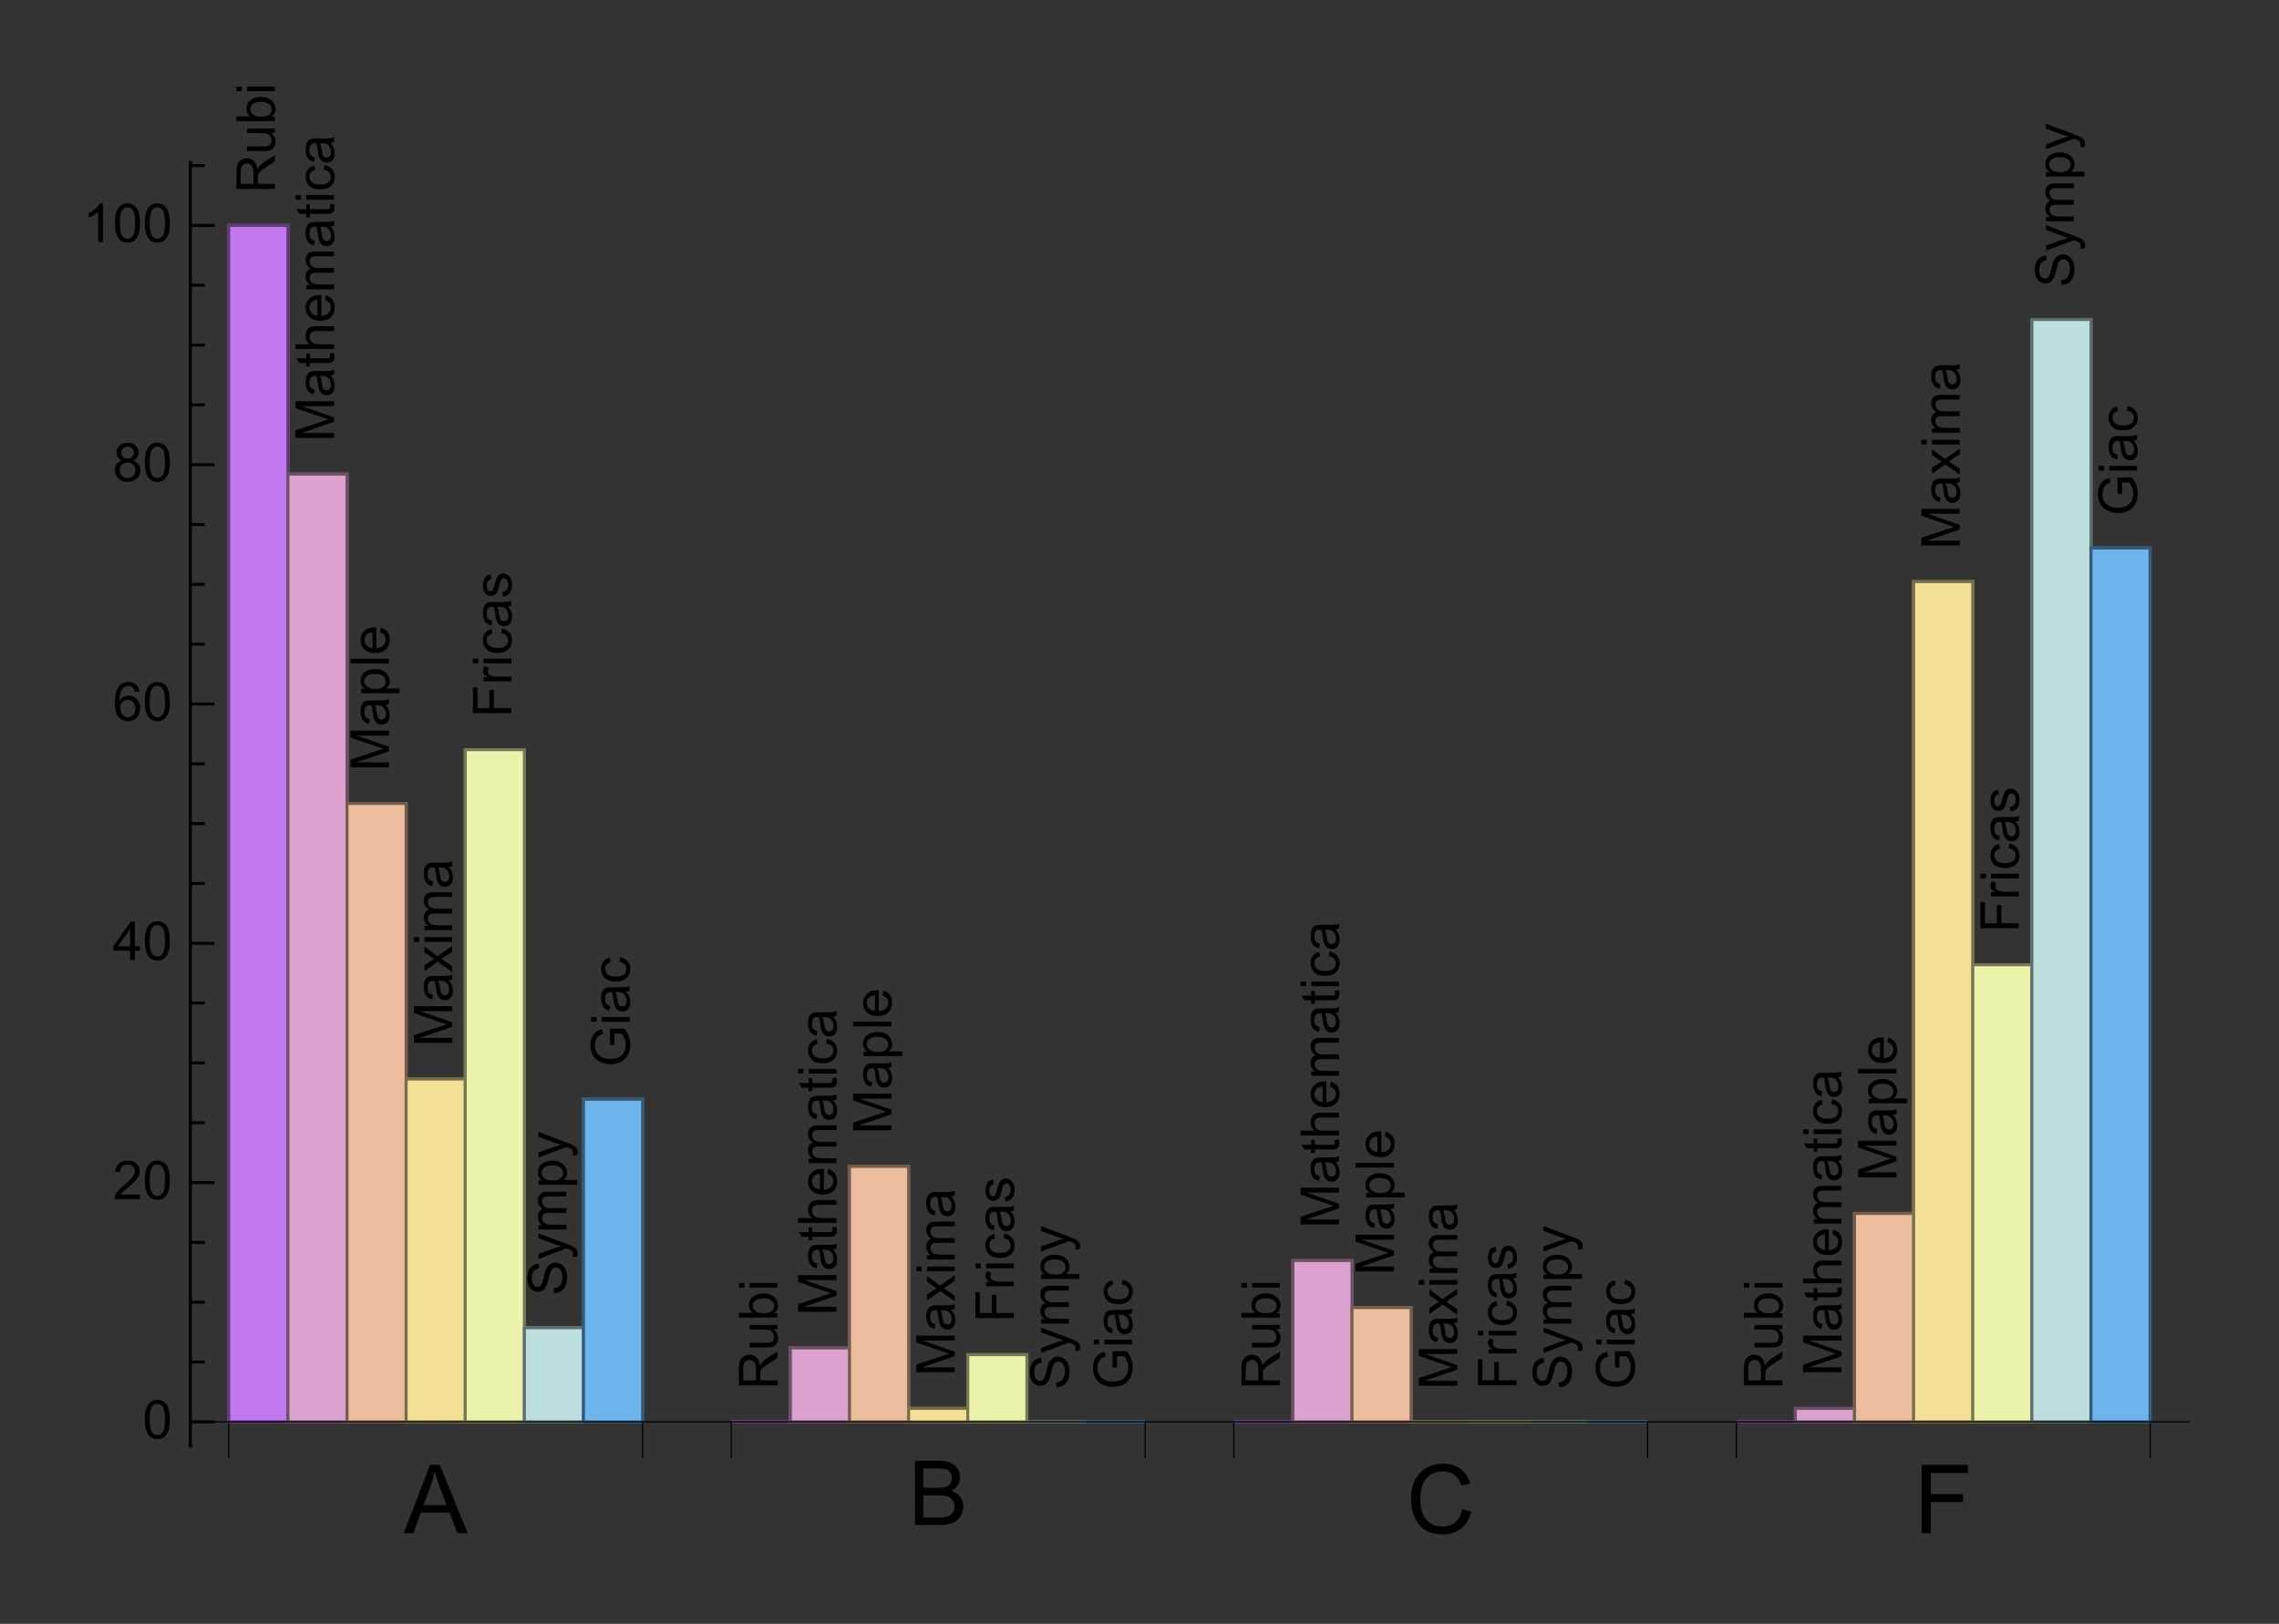<?xml version="1.0" encoding="UTF-8"?>
<svg width="275pt" height="196pt" version="1.1" viewBox="0 0 275 196" xmlns="http://www.w3.org/2000/svg" xmlns:xlink="http://www.w3.org/1999/xlink">
 <rect x="0" y="0" width="275" height="196" fill="#333333" stroke="none"/>
 <defs>
  <symbol id="glyph0-1" overflow="visible">
   <path d="m0-0.516h-4.641v-2.047c0-0.414 0.043-0.727 0.125-0.938 0.086-0.219 0.23-0.391 0.438-0.516 0.211-0.133 0.445-0.203 0.703-0.203 0.336 0 0.617 0.109 0.844 0.328 0.219 0.211 0.359 0.539 0.422 0.984 0.074-0.164 0.152-0.289 0.234-0.375 0.156-0.176 0.359-0.348 0.609-0.516l1.266-0.797v0.766l-0.969 0.609c-0.281 0.188-0.492 0.34-0.641 0.453-0.145 0.117-0.242 0.219-0.297 0.312-0.062 0.086-0.102 0.18-0.125 0.281-0.02 0.062-0.031 0.172-0.031 0.328v0.719h2.062zm-2.594-0.609v-1.312c0-0.281-0.023-0.5-0.078-0.656-0.062-0.164-0.156-0.289-0.281-0.375-0.133-0.082-0.273-0.125-0.422-0.125-0.219 0-0.395 0.086-0.531 0.25-0.145 0.156-0.219 0.406-0.219 0.75v1.469z"/>
  </symbol>
  <symbol id="glyph0-2" overflow="visible">
   <path d="m0-2.625h-0.5c0.387 0.262 0.578 0.617 0.578 1.062 0 0.199-0.039 0.387-0.109 0.562-0.082 0.168-0.18 0.293-0.297 0.375-0.113 0.086-0.254 0.141-0.422 0.172-0.113 0.023-0.289 0.031-0.531 0.031h-2.078v-0.562h1.859c0.305 0 0.508-0.008 0.609-0.031 0.148-0.039 0.262-0.117 0.344-0.234 0.086-0.113 0.125-0.254 0.125-0.422 0-0.176-0.039-0.336-0.125-0.484-0.082-0.156-0.195-0.266-0.344-0.328-0.156-0.062-0.379-0.094-0.672-0.094h-1.797v-0.562h3.359z"/>
  </symbol>
  <symbol id="glyph0-3" overflow="visible">
   <path d="m0-0.953v0.531h-4.641v-0.578h1.656c-0.301-0.238-0.453-0.547-0.453-0.922 0-0.195 0.043-0.391 0.125-0.578 0.086-0.188 0.203-0.336 0.359-0.453 0.148-0.125 0.328-0.219 0.547-0.281 0.211-0.07 0.434-0.109 0.672-0.109 0.574 0 1.023 0.148 1.344 0.438 0.312 0.281 0.469 0.621 0.469 1.016 0 0.398-0.164 0.711-0.5 0.938zm-1.703 0c0.398 0 0.688-0.051 0.875-0.156 0.293-0.176 0.438-0.422 0.438-0.734 0-0.25-0.109-0.461-0.328-0.641-0.219-0.176-0.539-0.266-0.969-0.266-0.438 0-0.758 0.09-0.969 0.266-0.207 0.168-0.312 0.375-0.312 0.625s0.109 0.465 0.328 0.641c0.211 0.18 0.523 0.266 0.938 0.266z"/>
  </symbol>
  <symbol id="glyph0-4" overflow="visible">
   <path d="m-3.984-0.438h-0.656v-0.562h0.656zm3.984 0h-3.359v-0.562h3.359z"/>
  </symbol>
  <symbol id="glyph0-5" overflow="visible">
   <path d="m0-0.484h-4.641v-0.922l3.281-1.094c0.312-0.102 0.543-0.176 0.688-0.219-0.164-0.062-0.41-0.145-0.734-0.25l-3.234-1.109v-0.828h4.641v0.594h-3.891l3.891 1.344v0.547l-3.953 1.344h3.953z"/>
  </symbol>
  <symbol id="glyph0-6" overflow="visible">
   <path d="m-0.422-2.625c0.188 0.211 0.32 0.414 0.391 0.609 0.07 0.199 0.109 0.406 0.109 0.625 0 0.375-0.086 0.664-0.266 0.859-0.188 0.199-0.422 0.297-0.703 0.297-0.164 0-0.316-0.035-0.453-0.109-0.133-0.07-0.238-0.172-0.312-0.297-0.082-0.125-0.148-0.258-0.203-0.406-0.02-0.113-0.047-0.285-0.078-0.516-0.051-0.457-0.117-0.797-0.203-1.016h-0.141c-0.227 0-0.395 0.055-0.5 0.156-0.125 0.148-0.188 0.367-0.188 0.656 0 0.273 0.047 0.469 0.141 0.594s0.262 0.219 0.5 0.281l-0.078 0.562c-0.238-0.051-0.43-0.133-0.578-0.25-0.145-0.113-0.254-0.281-0.328-0.5-0.082-0.227-0.125-0.484-0.125-0.766 0-0.289 0.039-0.523 0.109-0.703 0.062-0.176 0.148-0.305 0.25-0.391 0.105-0.094 0.234-0.156 0.391-0.188 0.094-0.02 0.266-0.031 0.516-0.031h0.766c0.531 0 0.871-0.008 1.016-0.031 0.137-0.02 0.266-0.066 0.391-0.141v0.594c-0.113 0.062-0.254 0.102-0.422 0.109zm-1.266 0.047c0.086 0.211 0.156 0.523 0.219 0.938 0.031 0.23 0.07 0.398 0.109 0.5 0.043 0.094 0.105 0.168 0.188 0.219 0.086 0.055 0.172 0.078 0.266 0.078 0.156 0 0.289-0.055 0.391-0.172 0.094-0.113 0.141-0.281 0.141-0.5s-0.047-0.41-0.141-0.578c-0.094-0.176-0.223-0.305-0.391-0.391-0.133-0.062-0.328-0.094-0.578-0.094z"/>
  </symbol>
  <symbol id="glyph0-7" overflow="visible">
   <path d="m-0.516-1.672 0.516-0.078c0.031 0.156 0.047 0.297 0.047 0.422 0 0.211-0.031 0.371-0.094 0.484-0.07 0.117-0.16 0.199-0.266 0.25-0.102 0.043-0.328 0.062-0.672 0.062h-1.938v0.422h-0.438v-0.422h-0.828l-0.344-0.562h1.172v-0.578h0.438v0.578h1.969c0.168 0 0.277-0.008 0.328-0.031 0.043-0.02 0.078-0.051 0.109-0.094 0.023-0.051 0.031-0.117 0.031-0.203 0-0.062-0.008-0.145-0.031-0.25z"/>
  </symbol>
  <symbol id="glyph0-8" overflow="visible">
   <path d="m0-0.422h-4.641v-0.578h1.672c-0.312-0.258-0.469-0.594-0.469-1 0-0.25 0.055-0.461 0.156-0.641 0.094-0.188 0.23-0.32 0.406-0.406 0.168-0.082 0.418-0.125 0.75-0.125h2.125v0.578h-2.125c-0.289 0-0.5 0.062-0.625 0.188-0.133 0.125-0.203 0.297-0.203 0.516 0 0.168 0.047 0.328 0.141 0.484 0.086 0.148 0.203 0.25 0.359 0.312 0.148 0.062 0.352 0.094 0.609 0.094h1.844z"/>
  </symbol>
  <symbol id="glyph0-9" overflow="visible">
   <path d="m-1.078-2.734 0.062-0.578c0.344 0.094 0.617 0.266 0.812 0.516 0.188 0.25 0.281 0.57 0.281 0.953 0 0.492-0.148 0.883-0.453 1.172-0.301 0.293-0.727 0.438-1.281 0.438-0.562 0-1-0.145-1.312-0.438-0.312-0.289-0.469-0.672-0.469-1.141 0-0.445 0.156-0.812 0.469-1.094 0.305-0.289 0.73-0.438 1.281-0.438 0.031 0 0.086 0.008 0.156 0.016v2.5c0.367-0.02 0.648-0.125 0.844-0.312 0.199-0.188 0.297-0.422 0.297-0.703 0-0.207-0.051-0.383-0.156-0.531-0.113-0.145-0.289-0.266-0.531-0.359zm-0.922 1.875v-1.875c-0.281 0.023-0.492 0.094-0.641 0.219-0.219 0.18-0.328 0.414-0.328 0.703 0 0.262 0.09 0.48 0.266 0.656 0.18 0.18 0.414 0.277 0.703 0.297z"/>
  </symbol>
  <symbol id="glyph0-10" overflow="visible">
   <path d="m0-0.422h-3.359v-0.516h0.469c-0.164-0.102-0.297-0.242-0.391-0.422-0.102-0.176-0.156-0.375-0.156-0.594 0-0.25 0.055-0.453 0.156-0.609 0.105-0.164 0.25-0.281 0.438-0.344-0.395-0.27-0.594-0.613-0.594-1.031 0-0.344 0.094-0.602 0.281-0.781 0.18-0.176 0.461-0.266 0.844-0.266h2.312v0.562h-2.125c-0.219 0-0.379 0.023-0.484 0.062-0.102 0.031-0.18 0.102-0.234 0.203-0.062 0.094-0.094 0.211-0.094 0.344 0 0.23 0.078 0.422 0.234 0.578s0.406 0.234 0.75 0.234h1.953v0.578h-2.188c-0.25 0-0.438 0.047-0.562 0.141s-0.188 0.246-0.188 0.453c0 0.156 0.043 0.305 0.125 0.438 0.086 0.137 0.211 0.234 0.375 0.297 0.156 0.062 0.387 0.094 0.688 0.094h1.75z"/>
  </symbol>
  <symbol id="glyph0-11" overflow="visible">
   <path d="m-1.234-2.625 0.078-0.562c0.387 0.062 0.688 0.227 0.906 0.484 0.219 0.25 0.328 0.559 0.328 0.922 0 0.461-0.148 0.828-0.453 1.109-0.301 0.281-0.734 0.422-1.297 0.422-0.363 0-0.68-0.055-0.953-0.172-0.27-0.125-0.473-0.312-0.609-0.562-0.133-0.25-0.203-0.516-0.203-0.797 0-0.363 0.094-0.66 0.281-0.891 0.18-0.238 0.438-0.391 0.781-0.453l0.078 0.547c-0.219 0.055-0.383 0.148-0.5 0.281-0.113 0.137-0.172 0.297-0.172 0.484 0 0.293 0.105 0.527 0.312 0.703 0.199 0.18 0.523 0.266 0.969 0.266 0.461 0 0.793-0.082 1-0.25 0.199-0.176 0.297-0.406 0.297-0.688 0-0.219-0.066-0.398-0.203-0.547-0.133-0.156-0.348-0.254-0.641-0.297z"/>
  </symbol>
  <symbol id="glyph0-12" overflow="visible">
   <path d="m1.281-0.422h-4.641v-0.531h0.438c-0.176-0.113-0.305-0.25-0.391-0.406-0.082-0.156-0.125-0.344-0.125-0.562 0-0.289 0.074-0.547 0.219-0.766 0.148-0.219 0.355-0.379 0.625-0.484 0.273-0.113 0.57-0.172 0.891-0.172 0.344 0 0.656 0.062 0.938 0.188 0.273 0.125 0.48 0.309 0.625 0.547 0.145 0.23 0.219 0.477 0.219 0.734 0 0.188-0.043 0.359-0.125 0.516-0.082 0.148-0.18 0.266-0.297 0.359h1.625zm-2.938-0.516c0.43 0 0.746-0.086 0.953-0.266 0.211-0.176 0.312-0.391 0.312-0.641s-0.102-0.461-0.312-0.641c-0.219-0.188-0.551-0.281-1-0.281-0.438 0-0.758 0.09-0.969 0.266-0.207 0.18-0.312 0.387-0.312 0.625 0 0.25 0.117 0.469 0.344 0.656 0.219 0.188 0.547 0.281 0.984 0.281z"/>
  </symbol>
  <symbol id="glyph0-13" overflow="visible">
   <path d="m0-0.422h-4.641v-0.562h4.641z"/>
  </symbol>
  <symbol id="glyph0-14" overflow="visible">
   <path d="m0-0.047-1.75-1.234-1.609 1.141v-0.719l0.781-0.516c0.156-0.094 0.281-0.172 0.375-0.234-0.133-0.082-0.254-0.164-0.359-0.25l-0.797-0.562v-0.688l1.578 1.172 1.781-1.25v0.688l-1.047 0.688-0.281 0.188 1.328 0.891z"/>
  </symbol>
  <symbol id="glyph0-15" overflow="visible">
   <path d="m0-0.531h-4.641v-3.125h0.547v2.516h1.438v-2.188h0.547v2.188h2.109z"/>
  </symbol>
  <symbol id="glyph0-16" overflow="visible">
   <path d="m0-0.422h-3.359v-0.516h0.5c-0.227-0.125-0.379-0.242-0.453-0.359-0.082-0.113-0.125-0.234-0.125-0.359 0-0.195 0.062-0.395 0.188-0.594l0.531 0.203c-0.082 0.137-0.125 0.273-0.125 0.406 0 0.125 0.039 0.242 0.109 0.344 0.074 0.094 0.18 0.164 0.312 0.203 0.199 0.074 0.418 0.109 0.656 0.109h1.766z"/>
  </symbol>
  <symbol id="glyph0-17" overflow="visible">
   <path d="m-1-0.203-0.094-0.562c0.23-0.031 0.406-0.117 0.531-0.266 0.117-0.145 0.172-0.348 0.172-0.609 0-0.258-0.051-0.453-0.156-0.578-0.113-0.125-0.238-0.188-0.375-0.188-0.133 0-0.238 0.059-0.312 0.172-0.051 0.074-0.113 0.266-0.188 0.578-0.102 0.418-0.191 0.711-0.266 0.875-0.082 0.156-0.191 0.277-0.328 0.359-0.133 0.086-0.285 0.125-0.453 0.125-0.145 0-0.281-0.031-0.406-0.094-0.133-0.07-0.242-0.164-0.328-0.281-0.062-0.094-0.113-0.211-0.156-0.359-0.051-0.156-0.078-0.32-0.078-0.5 0-0.258 0.043-0.488 0.125-0.688 0.074-0.207 0.172-0.359 0.297-0.453s0.297-0.156 0.516-0.188l0.078 0.547c-0.164 0.031-0.297 0.109-0.391 0.234-0.102 0.117-0.156 0.281-0.156 0.5 0 0.262 0.047 0.449 0.141 0.562 0.086 0.117 0.184 0.172 0.297 0.172 0.074 0 0.137-0.023 0.188-0.078 0.062-0.039 0.117-0.113 0.156-0.219 0.023-0.051 0.074-0.219 0.156-0.5 0.105-0.395 0.195-0.672 0.266-0.828 0.062-0.164 0.164-0.289 0.297-0.375 0.125-0.094 0.289-0.141 0.484-0.141 0.188 0 0.367 0.059 0.531 0.172 0.168 0.105 0.297 0.262 0.391 0.469 0.094 0.211 0.141 0.445 0.141 0.703 0 0.438-0.086 0.773-0.266 1-0.188 0.23-0.457 0.375-0.812 0.438z"/>
  </symbol>
  <symbol id="glyph0-18" overflow="visible">
   <path d="m-1.484-0.297-0.062-0.578c0.242-0.02 0.434-0.082 0.578-0.188 0.148-0.102 0.266-0.258 0.359-0.469 0.094-0.207 0.141-0.441 0.141-0.703 0-0.238-0.035-0.445-0.109-0.625-0.07-0.176-0.164-0.305-0.281-0.391-0.125-0.094-0.258-0.141-0.406-0.141-0.145 0-0.27 0.043-0.375 0.125-0.113 0.086-0.207 0.227-0.281 0.422-0.039 0.125-0.113 0.402-0.219 0.828-0.102 0.418-0.203 0.715-0.297 0.891-0.113 0.219-0.254 0.387-0.422 0.5-0.176 0.105-0.367 0.156-0.578 0.156-0.238 0-0.457-0.066-0.656-0.203-0.207-0.133-0.363-0.328-0.469-0.578-0.102-0.258-0.156-0.547-0.156-0.859 0-0.344 0.059-0.645 0.172-0.906 0.105-0.258 0.266-0.457 0.484-0.594 0.211-0.145 0.453-0.223 0.734-0.234l0.031 0.578c-0.289 0.043-0.508 0.156-0.656 0.344-0.145 0.18-0.219 0.445-0.219 0.797 0 0.367 0.07 0.637 0.203 0.812 0.137 0.168 0.297 0.25 0.484 0.25 0.168 0 0.305-0.055 0.406-0.172 0.117-0.125 0.23-0.438 0.344-0.938 0.105-0.5 0.203-0.836 0.297-1.016 0.125-0.27 0.281-0.469 0.469-0.594 0.188-0.133 0.406-0.203 0.656-0.203s0.484 0.074 0.703 0.219c0.219 0.137 0.391 0.34 0.516 0.609 0.113 0.262 0.172 0.559 0.172 0.891 0 0.418-0.059 0.773-0.172 1.062-0.125 0.281-0.312 0.508-0.562 0.672-0.25 0.156-0.523 0.234-0.828 0.234z"/>
  </symbol>
  <symbol id="glyph0-19" overflow="visible">
   <path d="m1.297-0.406-0.531 0.062c0.031-0.125 0.047-0.234 0.047-0.328 0-0.125-0.023-0.223-0.062-0.297-0.043-0.07-0.105-0.133-0.188-0.188-0.055-0.031-0.195-0.086-0.422-0.172-0.031-0.008-0.078-0.023-0.141-0.047l-3.359 1.266v-0.609l1.938-0.703c0.25-0.082 0.512-0.16 0.781-0.234-0.258-0.07-0.516-0.148-0.766-0.234l-1.953-0.719v-0.578l3.422 1.281c0.363 0.137 0.613 0.242 0.75 0.312 0.195 0.105 0.336 0.227 0.422 0.359 0.082 0.125 0.125 0.281 0.125 0.469 0 0.105-0.023 0.227-0.062 0.359z"/>
  </symbol>
  <symbol id="glyph0-20" overflow="visible">
   <path d="m-1.828-2.672h-0.531l-0.016-1.969h1.734c0.242 0.305 0.422 0.617 0.547 0.938 0.113 0.324 0.172 0.652 0.172 0.984 0 0.461-0.094 0.875-0.281 1.25-0.195 0.367-0.477 0.648-0.844 0.844-0.375 0.188-0.789 0.281-1.25 0.281-0.445 0-0.867-0.094-1.266-0.281-0.395-0.188-0.688-0.457-0.875-0.812-0.188-0.352-0.281-0.766-0.281-1.234 0-0.332 0.059-0.633 0.172-0.906 0.105-0.27 0.258-0.484 0.453-0.641 0.188-0.156 0.438-0.27 0.75-0.344l0.156 0.547c-0.238 0.074-0.426 0.164-0.562 0.266-0.133 0.105-0.238 0.25-0.312 0.438-0.082 0.188-0.125 0.402-0.125 0.641 0 0.281 0.043 0.527 0.125 0.734 0.086 0.199 0.199 0.359 0.344 0.484 0.137 0.125 0.289 0.227 0.453 0.297 0.281 0.117 0.59 0.172 0.922 0.172 0.418 0 0.766-0.066 1.047-0.203 0.281-0.145 0.492-0.352 0.625-0.625 0.137-0.27 0.203-0.562 0.203-0.875 0-0.258-0.051-0.516-0.156-0.766-0.102-0.258-0.211-0.453-0.328-0.578h-0.875z"/>
  </symbol>
  <symbol id="glyph1-1" overflow="visible">
   <path d="m-0.016 0 3.172-8.25h1.172l3.375 8.25h-1.25l-0.953-2.5h-3.453l-0.906 2.5zm2.375-3.391h2.797l-0.859-2.281c-0.262-0.688-0.453-1.254-0.578-1.703-0.117 0.531-0.266 1.059-0.453 1.578z"/>
  </symbol>
  <symbol id="glyph1-2" overflow="visible">
   <path d="m6.766-2.891 1.094 0.281c-0.23 0.898-0.641 1.578-1.234 2.047s-1.32 0.703-2.172 0.703c-0.898 0-1.625-0.176-2.188-0.531-0.555-0.363-0.977-0.891-1.266-1.578-0.281-0.688-0.422-1.426-0.422-2.219 0-0.852 0.16-1.598 0.484-2.234 0.332-0.645 0.801-1.133 1.406-1.469 0.602-0.332 1.27-0.5 2-0.5 0.82 0 1.516 0.215 2.078 0.641 0.562 0.418 0.953 1.008 1.172 1.766l-1.078 0.25c-0.188-0.594-0.465-1.023-0.828-1.297-0.367-0.281-0.824-0.422-1.375-0.422-0.637 0-1.168 0.152-1.594 0.453-0.418 0.305-0.715 0.715-0.891 1.234-0.168 0.512-0.25 1.039-0.25 1.578 0 0.699 0.098 1.312 0.297 1.844 0.207 0.523 0.523 0.914 0.953 1.172 0.438 0.25 0.906 0.375 1.406 0.375 0.613 0 1.129-0.172 1.547-0.516 0.426-0.352 0.711-0.879 0.859-1.578z"/>
  </symbol>
  <symbol id="glyph1-3" overflow="visible">
   <path d="m0.938 0v-8.25h5.562v0.984h-4.469v2.547h3.875v0.969h-3.875v3.75z"/>
  </symbol>
  <symbol id="glyph2-1" overflow="visible">
   <path d="m0.797 0v-7.734h2.891c0.594 0 1.066 0.078 1.422 0.234 0.352 0.156 0.629 0.402 0.828 0.734 0.207 0.324 0.312 0.664 0.312 1.016 0 0.336-0.09 0.648-0.266 0.938-0.18 0.293-0.449 0.527-0.812 0.703 0.469 0.137 0.828 0.371 1.078 0.703 0.25 0.324 0.375 0.715 0.375 1.172 0 0.355-0.078 0.688-0.234 1-0.148 0.312-0.336 0.555-0.562 0.719-0.219 0.168-0.5 0.297-0.844 0.391-0.344 0.086-0.762 0.125-1.25 0.125zm1.016-4.484h1.672c0.457 0 0.781-0.031 0.969-0.094 0.258-0.07 0.457-0.195 0.594-0.375 0.133-0.176 0.203-0.398 0.203-0.672 0-0.258-0.062-0.484-0.188-0.672-0.125-0.195-0.305-0.332-0.531-0.406-0.23-0.07-0.621-0.109-1.172-0.109h-1.547zm0 3.578h1.922c0.332 0 0.566-0.016 0.703-0.047 0.227-0.039 0.422-0.109 0.578-0.203 0.164-0.102 0.297-0.25 0.391-0.438 0.102-0.188 0.156-0.398 0.156-0.641 0-0.289-0.074-0.539-0.219-0.75-0.148-0.219-0.352-0.367-0.609-0.453-0.262-0.082-0.641-0.125-1.141-0.125h-1.781z"/>
  </symbol>
  <symbol id="glyph3-1" overflow="visible">
   <path d="m0.266-2.297c0-0.539 0.055-0.977 0.172-1.312 0.113-0.332 0.281-0.586 0.5-0.766 0.227-0.188 0.508-0.281 0.844-0.281 0.25 0 0.469 0.055 0.656 0.156 0.188 0.094 0.344 0.234 0.469 0.422s0.219 0.418 0.281 0.688c0.07 0.273 0.109 0.637 0.109 1.094 0 0.555-0.059 0.996-0.172 1.328-0.117 0.336-0.281 0.594-0.5 0.781-0.219 0.18-0.5 0.266-0.844 0.266-0.449 0-0.797-0.16-1.047-0.484-0.312-0.383-0.469-1.016-0.469-1.891zm0.594 0c0 0.773 0.086 1.281 0.266 1.531 0.176 0.25 0.395 0.375 0.656 0.375 0.258 0 0.477-0.125 0.656-0.375 0.176-0.258 0.266-0.77 0.266-1.531 0-0.758-0.09-1.266-0.266-1.516-0.18-0.25-0.398-0.375-0.656-0.375-0.262 0-0.469 0.109-0.625 0.328-0.199 0.281-0.297 0.805-0.297 1.562z"/>
  </symbol>
  <symbol id="glyph3-2" overflow="visible">
   <path d="m3.266-0.547v0.547h-3.062c-0.012-0.133 0.008-0.266 0.062-0.391 0.07-0.207 0.191-0.41 0.359-0.609 0.176-0.207 0.43-0.445 0.766-0.719 0.5-0.414 0.836-0.742 1.016-0.984 0.176-0.238 0.266-0.469 0.266-0.688s-0.086-0.406-0.25-0.562c-0.156-0.156-0.367-0.234-0.625-0.234-0.273 0-0.492 0.086-0.656 0.25-0.168 0.168-0.25 0.391-0.25 0.672l-0.594-0.047c0.039-0.438 0.191-0.77 0.453-1 0.27-0.227 0.625-0.344 1.062-0.344 0.445 0 0.801 0.125 1.062 0.375 0.258 0.242 0.391 0.543 0.391 0.906 0 0.188-0.043 0.371-0.125 0.547-0.074 0.18-0.199 0.371-0.375 0.578-0.18 0.199-0.469 0.469-0.875 0.812-0.344 0.281-0.57 0.477-0.672 0.578-0.094 0.105-0.172 0.211-0.234 0.312z"/>
  </symbol>
  <symbol id="glyph3-3" overflow="visible">
   <path d="m2.094 0v-1.109h-2.016v-0.531l2.125-3h0.469v3h0.625v0.531h-0.625v1.109zm0-1.641v-2.094l-1.453 2.094z"/>
  </symbol>
  <symbol id="glyph3-4" overflow="visible">
   <path d="m3.219-3.5-0.562 0.047c-0.055-0.227-0.125-0.395-0.219-0.5-0.148-0.156-0.336-0.234-0.562-0.234-0.18 0-0.34 0.047-0.484 0.141-0.18 0.137-0.32 0.328-0.422 0.578-0.105 0.25-0.156 0.609-0.156 1.078 0.133-0.207 0.301-0.363 0.5-0.469 0.195-0.102 0.406-0.156 0.625-0.156 0.375 0 0.695 0.141 0.969 0.422 0.27 0.281 0.406 0.648 0.406 1.094 0 0.293-0.062 0.562-0.188 0.812s-0.305 0.445-0.531 0.578c-0.219 0.125-0.465 0.188-0.734 0.188-0.48 0-0.871-0.172-1.172-0.516-0.293-0.352-0.438-0.93-0.438-1.734 0-0.895 0.16-1.547 0.484-1.953 0.289-0.352 0.68-0.531 1.172-0.531 0.363 0 0.66 0.105 0.891 0.312 0.238 0.199 0.379 0.48 0.422 0.844zm-2.312 2c0 0.199 0.039 0.387 0.125 0.562 0.082 0.18 0.195 0.312 0.344 0.406 0.145 0.094 0.301 0.141 0.469 0.141 0.238 0 0.441-0.094 0.609-0.281 0.176-0.195 0.266-0.461 0.266-0.797 0-0.32-0.086-0.57-0.25-0.75-0.168-0.188-0.383-0.281-0.641-0.281-0.262 0-0.48 0.094-0.656 0.281-0.18 0.18-0.266 0.418-0.266 0.719z"/>
  </symbol>
  <symbol id="glyph3-5" overflow="visible">
   <path d="m1.141-2.516c-0.23-0.082-0.402-0.203-0.516-0.359-0.117-0.164-0.172-0.363-0.172-0.594 0-0.332 0.117-0.613 0.359-0.844 0.238-0.227 0.562-0.344 0.969-0.344s0.727 0.121 0.969 0.359c0.25 0.23 0.375 0.512 0.375 0.844 0 0.219-0.059 0.414-0.172 0.578-0.105 0.156-0.273 0.277-0.5 0.359 0.281 0.094 0.492 0.246 0.641 0.453 0.156 0.211 0.234 0.453 0.234 0.734 0 0.398-0.141 0.73-0.422 1-0.281 0.273-0.652 0.406-1.109 0.406-0.461 0-0.828-0.133-1.109-0.406-0.281-0.27-0.422-0.609-0.422-1.016 0-0.301 0.07-0.551 0.219-0.75 0.156-0.207 0.375-0.348 0.656-0.422zm-0.109-0.969c0 0.219 0.066 0.402 0.203 0.547 0.145 0.137 0.332 0.203 0.562 0.203 0.219 0 0.395-0.066 0.531-0.203 0.145-0.145 0.219-0.316 0.219-0.516 0-0.207-0.074-0.379-0.219-0.516-0.148-0.145-0.328-0.219-0.547-0.219-0.211 0-0.387 0.07-0.531 0.203-0.148 0.137-0.219 0.305-0.219 0.5zm-0.188 2.141c0 0.168 0.035 0.328 0.109 0.484 0.082 0.148 0.195 0.262 0.344 0.344 0.156 0.086 0.32 0.125 0.5 0.125 0.27 0 0.492-0.086 0.672-0.266 0.176-0.176 0.266-0.395 0.266-0.656 0-0.281-0.094-0.508-0.281-0.688-0.18-0.176-0.402-0.266-0.672-0.266-0.273 0-0.496 0.09-0.672 0.266-0.18 0.18-0.266 0.398-0.266 0.656z"/>
  </symbol>
  <symbol id="glyph3-6" overflow="visible">
   <path d="m2.422 0h-0.578v-3.625c-0.137 0.125-0.32 0.258-0.547 0.391-0.219 0.125-0.418 0.227-0.594 0.297v-0.562c0.32-0.145 0.602-0.32 0.844-0.531 0.238-0.219 0.406-0.426 0.5-0.625h0.375z"/>
  </symbol>
  <clipPath id="clip1">
   <rect width="260" height="180"/>
  </clipPath>
  <g id="surface5" clip-path="url(#clip1)">
   <path d="m17.605 18.207h7.137v144.41h-7.137zm0 0" fill="#c278ef" stroke="#c278ef" stroke-linecap="square" stroke-miterlimit="3.25" stroke-width=".36"/>
   <path d="m17.605 18.207h7.137v144.41h-7.137zm0 0" fill="none" stroke="#000" stroke-linecap="square" stroke-miterlimit="3.25" stroke-opacity=".504" stroke-width=".36"/>
   <path d="m24.742 48.227h7.133v114.39h-7.133zm0 0" fill="#daa2cc" stroke="#daa2cc" stroke-linecap="square" stroke-miterlimit="3.25" stroke-width=".36"/>
   <path d="m24.742 48.227h7.133v114.39h-7.133zm0 0" fill="none" stroke="#000" stroke-linecap="square" stroke-miterlimit="3.25" stroke-opacity=".504" stroke-width=".36"/>
   <path d="m31.875 87.98h7.133v74.641h-7.133zm0 0" fill="#ecbd9c" stroke="#ecbd9c" stroke-linecap="square" stroke-miterlimit="3.25" stroke-width=".36"/>
   <path d="m31.875 87.98h7.133v74.641h-7.133zm0 0" fill="none" stroke="#000" stroke-linecap="square" stroke-miterlimit="3.25" stroke-opacity=".504" stroke-width=".36"/>
   <path d="m39.008 121.24h7.133v41.379h-7.133zm0 0" fill="#f4df96" stroke="#f4df96" stroke-linecap="square" stroke-miterlimit="3.25" stroke-width=".36"/>
   <path d="m39.008 121.24h7.133v41.379h-7.133zm0 0" fill="none" stroke="#000" stroke-linecap="square" stroke-miterlimit="3.25" stroke-opacity=".504" stroke-width=".36"/>
   <path d="m46.141 81.488h7.133v81.133h-7.133zm0 0" fill="#ecf2a9" stroke="#ecf2a9" stroke-linecap="square" stroke-miterlimit="3.25" stroke-width=".36"/>
   <path d="m46.141 81.488h7.133v81.133h-7.133zm0 0" fill="none" stroke="#000" stroke-linecap="square" stroke-miterlimit="3.25" stroke-opacity=".504" stroke-width=".36"/>
   <path d="m53.273 151.26h7.133v11.359h-7.133zm0 0" fill="#bddede" stroke="#bddede" stroke-linecap="square" stroke-miterlimit="3.25" stroke-width=".36"/>
   <path d="m53.273 151.26h7.133v11.359h-7.133zm0 0" fill="none" stroke="#000" stroke-linecap="square" stroke-miterlimit="3.25" stroke-opacity=".504" stroke-width=".36"/>
   <path d="m60.406 123.68h7.137v38.945h-7.137zm0 0" fill="#6db4ec" stroke="#6db4ec" stroke-linecap="square" stroke-miterlimit="3.25" stroke-width=".36"/>
   <path d="m60.406 123.68h7.137v38.945h-7.137zm0 0" fill="none" stroke="#000" stroke-linecap="square" stroke-miterlimit="3.25" stroke-opacity=".504" stroke-width=".36"/>
   <path d="m78.242 162.62h7.133zm0 0" fill="none" stroke="#c278ef" stroke-linecap="square" stroke-miterlimit="3.25" stroke-width=".36"/>
   <path d="m78.242 162.62h7.133zm0 0" fill="none" stroke="#000" stroke-linecap="square" stroke-miterlimit="3.25" stroke-opacity=".504" stroke-width=".36"/>
   <path d="m85.375 153.7h7.133v8.926h-7.133zm0 0" fill="#daa2cc" stroke="#daa2cc" stroke-linecap="square" stroke-miterlimit="3.25" stroke-width=".36"/>
   <path d="m85.375 153.7h7.133v8.926h-7.133zm0 0" fill="none" stroke="#000" stroke-linecap="square" stroke-miterlimit="3.25" stroke-opacity=".504" stroke-width=".36"/>
   <path d="m92.508 131.79h7.133v30.832h-7.133zm0 0" fill="#ecbd9c" stroke="#ecbd9c" stroke-linecap="square" stroke-miterlimit="3.25" stroke-width=".36"/>
   <path d="m92.508 131.79h7.133v30.832h-7.133zm0 0" fill="none" stroke="#000" stroke-linecap="square" stroke-miterlimit="3.25" stroke-opacity=".504" stroke-width=".36"/>
   <path d="m99.641 161h7.137v1.625h-7.137zm0 0" fill="#f4df96" stroke="#f4df96" stroke-linecap="square" stroke-miterlimit="3.25" stroke-width=".36"/>
   <path d="m99.641 161h7.137v1.625h-7.137zm0 0" fill="none" stroke="#000" stroke-linecap="square" stroke-miterlimit="3.25" stroke-opacity=".504" stroke-width=".36"/>
   <path d="m106.78 154.51h7.133v8.113h-7.133zm0 0" fill="#ecf2a9" stroke="#ecf2a9" stroke-linecap="square" stroke-miterlimit="3.25" stroke-width=".36"/>
   <path d="m106.78 154.51h7.133v8.113h-7.133zm0 0" fill="none" stroke="#000" stroke-linecap="square" stroke-miterlimit="3.25" stroke-opacity=".504" stroke-width=".36"/>
   <path d="m113.91 162.62h7.133zm0 0" fill="none" stroke="#bddede" stroke-linecap="square" stroke-miterlimit="3.25" stroke-width=".36"/>
   <path d="m113.91 162.62h7.133zm0 0" fill="none" stroke="#000" stroke-linecap="square" stroke-miterlimit="3.25" stroke-opacity=".504" stroke-width=".36"/>
   <path d="m121.04 162.62h7.133zm0 0" fill="none" stroke="#6db4ec" stroke-linecap="square" stroke-miterlimit="3.25" stroke-width=".36"/>
   <path d="m121.04 162.62h7.133zm0 0" fill="none" stroke="#000" stroke-linecap="square" stroke-miterlimit="3.25" stroke-opacity=".504" stroke-width=".36"/>
   <path d="m138.88 162.62h7.137zm0 0" fill="none" stroke="#c278ef" stroke-linecap="square" stroke-miterlimit="3.25" stroke-width=".36"/>
   <path d="m138.88 162.62h7.137zm0 0" fill="none" stroke="#000" stroke-linecap="square" stroke-miterlimit="3.25" stroke-opacity=".504" stroke-width=".36"/>
   <path d="m146.01 143.15h7.133v19.473h-7.133zm0 0" fill="#daa2cc" stroke="#daa2cc" stroke-linecap="square" stroke-miterlimit="3.25" stroke-width=".36"/>
   <path d="m146.01 143.15h7.133v19.473h-7.133zm0 0" fill="none" stroke="#000" stroke-linecap="square" stroke-miterlimit="3.25" stroke-opacity=".504" stroke-width=".36"/>
   <path d="m153.14 148.83h7.133v13.793h-7.133zm0 0" fill="#ecbd9c" stroke="#ecbd9c" stroke-linecap="square" stroke-miterlimit="3.25" stroke-width=".36"/>
   <path d="m153.14 148.83h7.133v13.793h-7.133zm0 0" fill="none" stroke="#000" stroke-linecap="square" stroke-miterlimit="3.25" stroke-opacity=".504" stroke-width=".36"/>
   <path d="m160.28 162.62h7.133zm0 0" fill="none" stroke="#f4df96" stroke-linecap="square" stroke-miterlimit="3.25" stroke-width=".36"/>
   <path d="m160.28 162.62h7.133zm0 0" fill="none" stroke="#000" stroke-linecap="square" stroke-miterlimit="3.25" stroke-opacity=".504" stroke-width=".36"/>
   <path d="m167.41 162.62h7.133zm0 0" fill="none" stroke="#ecf2a9" stroke-linecap="square" stroke-miterlimit="3.25" stroke-width=".36"/>
   <path d="m167.41 162.62h7.133zm0 0" fill="none" stroke="#000" stroke-linecap="square" stroke-miterlimit="3.25" stroke-opacity=".504" stroke-width=".36"/>
   <path d="m174.54 162.62h7.133zm0 0" fill="none" stroke="#bddede" stroke-linecap="square" stroke-miterlimit="3.25" stroke-width=".36"/>
   <path d="m174.54 162.62h7.133zm0 0" fill="none" stroke="#000" stroke-linecap="square" stroke-miterlimit="3.25" stroke-opacity=".504" stroke-width=".36"/>
   <path d="m181.68 162.62h7.137zm0 0" fill="none" stroke="#6db4ec" stroke-linecap="square" stroke-miterlimit="3.25" stroke-width=".36"/>
   <path d="m181.68 162.62h7.137zm0 0" fill="none" stroke="#000" stroke-linecap="square" stroke-miterlimit="3.25" stroke-opacity=".504" stroke-width=".36"/>
   <path d="m199.51 162.62h7.133zm0 0" fill="none" stroke="#c278ef" stroke-linecap="square" stroke-miterlimit="3.25" stroke-width=".36"/>
   <path d="m199.51 162.62h7.133zm0 0" fill="none" stroke="#000" stroke-linecap="square" stroke-miterlimit="3.25" stroke-opacity=".504" stroke-width=".36"/>
   <path d="m206.64 161h7.133v1.625h-7.133zm0 0" fill="#daa2cc" stroke="#daa2cc" stroke-linecap="square" stroke-miterlimit="3.25" stroke-width=".36"/>
   <path d="m206.64 161h7.133v1.625h-7.133zm0 0" fill="none" stroke="#000" stroke-linecap="square" stroke-miterlimit="3.25" stroke-opacity=".504" stroke-width=".36"/>
   <path d="m213.78 137.47h7.133v25.152h-7.133zm0 0" fill="#ecbd9c" stroke="#ecbd9c" stroke-linecap="square" stroke-miterlimit="3.25" stroke-width=".36"/>
   <path d="m213.78 137.47h7.133v25.152h-7.133zm0 0" fill="none" stroke="#000" stroke-linecap="square" stroke-miterlimit="3.25" stroke-opacity=".504" stroke-width=".36"/>
   <path d="m220.91 61.207h7.137v101.41h-7.137zm0 0" fill="#f4df96" stroke="#f4df96" stroke-linecap="square" stroke-miterlimit="3.25" stroke-width=".36"/>
   <path d="m220.91 61.207h7.137v101.41h-7.137zm0 0" fill="none" stroke="#000" stroke-linecap="square" stroke-miterlimit="3.25" stroke-opacity=".504" stroke-width=".36"/>
   <path d="m228.05 107.45h7.133v55.172h-7.133zm0 0" fill="#ecf2a9" stroke="#ecf2a9" stroke-linecap="square" stroke-miterlimit="3.25" stroke-width=".36"/>
   <path d="m228.05 107.45h7.133v55.172h-7.133zm0 0" fill="none" stroke="#000" stroke-linecap="square" stroke-miterlimit="3.25" stroke-opacity=".504" stroke-width=".36"/>
   <path d="m235.18 29.566h7.133v133.05h-7.133zm0 0" fill="#bddede" stroke="#bddede" stroke-linecap="square" stroke-miterlimit="3.25" stroke-width=".36"/>
   <path d="m235.18 29.566h7.133v133.05h-7.133zm0 0" fill="none" stroke="#000" stroke-linecap="square" stroke-miterlimit="3.25" stroke-opacity=".504" stroke-width=".36"/>
   <path d="m242.31 57.148h7.133v105.47h-7.133zm0 0" fill="#6db4ec" stroke="#6db4ec" stroke-linecap="square" stroke-miterlimit="3.25" stroke-width=".36"/>
   <path d="m242.31 57.148h7.133v105.47h-7.133zm0 0" fill="none" stroke="#000" stroke-linecap="square" stroke-miterlimit="3.25" stroke-opacity=".504" stroke-width=".36"/>
   <g>
    <use x="23.174" y="14.326" xlink:href="#glyph0-1"/>
    <use x="23.174" y="9.648" xlink:href="#glyph0-2"/>
    <use x="23.174" y="6.045" xlink:href="#glyph0-3"/>
    <use x="23.174" y="2.443" xlink:href="#glyph0-4"/>
   </g>
   <g>
    <use x="30.308" y="44.345" xlink:href="#glyph0-5"/>
    <use x="30.308" y="38.947" xlink:href="#glyph0-6"/>
    <use x="30.308" y="35.345" xlink:href="#glyph0-7"/>
    <use x="30.308" y="33.55" xlink:href="#glyph0-8"/>
    <use x="30.308" y="29.947" xlink:href="#glyph0-9"/>
    <use x="30.308" y="26.345" xlink:href="#glyph0-10"/>
    <use x="30.308" y="20.947" xlink:href="#glyph0-6"/>
    <use x="30.308" y="17.345" xlink:href="#glyph0-7"/>
    <use x="30.308" y="15.55" xlink:href="#glyph0-4"/>
    <use x="30.308" y="14.111" xlink:href="#glyph0-11"/>
    <use x="30.308" y="10.872" xlink:href="#glyph0-6"/>
   </g>
   <g>
    <use x="36.941" y="84.099" xlink:href="#glyph0-5"/>
    <use x="36.941" y="78.702" xlink:href="#glyph0-6"/>
    <use x="36.941" y="75.099" xlink:href="#glyph0-12"/>
    <use x="36.941" y="71.497" xlink:href="#glyph0-13"/>
    <use x="36.941" y="70.058" xlink:href="#glyph0-9"/>
   </g>
   <g>
    <use x="44.574" y="117.363" xlink:href="#glyph0-5"/>
    <use x="44.574" y="111.966" xlink:href="#glyph0-6"/>
    <use x="44.574" y="108.363" xlink:href="#glyph0-14"/>
    <use x="44.574" y="105.123" xlink:href="#glyph0-4"/>
    <use x="44.574" y="103.685" xlink:href="#glyph0-10"/>
    <use x="44.574" y="98.287" xlink:href="#glyph0-6"/>
   </g>
   <g>
    <use x="51.708" y="77.609" xlink:href="#glyph0-15"/>
    <use x="51.708" y="73.656" xlink:href="#glyph0-16"/>
    <use x="51.708" y="71.499" xlink:href="#glyph0-4"/>
    <use x="51.708" y="70.06" xlink:href="#glyph0-11"/>
    <use x="51.708" y="66.82" xlink:href="#glyph0-6"/>
    <use x="51.708" y="63.218" xlink:href="#glyph0-17"/>
   </g>
   <g>
    <use x="58.341" y="147.382" xlink:href="#glyph0-18"/>
    <use x="58.341" y="143.066" xlink:href="#glyph0-19"/>
    <use x="58.341" y="139.827" xlink:href="#glyph0-10"/>
    <use x="58.341" y="134.429" xlink:href="#glyph0-12"/>
    <use x="58.341" y="130.827" xlink:href="#glyph0-19"/>
   </g>
   <g>
    <use x="65.975" y="119.797" xlink:href="#glyph0-20"/>
    <use x="65.975" y="114.762" xlink:href="#glyph0-4"/>
    <use x="65.975" y="113.324" xlink:href="#glyph0-6"/>
    <use x="65.975" y="109.721" xlink:href="#glyph0-11"/>
   </g>
   <g>
    <use x="83.809" y="158.74" xlink:href="#glyph0-1"/>
    <use x="83.809" y="154.062" xlink:href="#glyph0-2"/>
    <use x="83.809" y="150.459" xlink:href="#glyph0-3"/>
    <use x="83.809" y="146.857" xlink:href="#glyph0-4"/>
   </g>
   <g>
    <use x="90.942" y="149.816" xlink:href="#glyph0-5"/>
    <use x="90.942" y="144.418" xlink:href="#glyph0-6"/>
    <use x="90.942" y="140.816" xlink:href="#glyph0-7"/>
    <use x="90.942" y="139.021" xlink:href="#glyph0-8"/>
    <use x="90.942" y="135.418" xlink:href="#glyph0-9"/>
    <use x="90.942" y="131.816" xlink:href="#glyph0-10"/>
    <use x="90.942" y="126.418" xlink:href="#glyph0-6"/>
    <use x="90.942" y="122.816" xlink:href="#glyph0-7"/>
    <use x="90.942" y="121.021" xlink:href="#glyph0-4"/>
    <use x="90.942" y="119.582" xlink:href="#glyph0-11"/>
    <use x="90.942" y="116.343" xlink:href="#glyph0-6"/>
   </g>
   <g>
    <use x="97.576" y="127.91" xlink:href="#glyph0-5"/>
    <use x="97.576" y="122.513" xlink:href="#glyph0-6"/>
    <use x="97.576" y="118.91" xlink:href="#glyph0-12"/>
    <use x="97.576" y="115.308" xlink:href="#glyph0-13"/>
    <use x="97.576" y="113.869" xlink:href="#glyph0-9"/>
   </g>
   <g>
    <use x="105.209" y="157.118" xlink:href="#glyph0-5"/>
    <use x="105.209" y="151.72" xlink:href="#glyph0-6"/>
    <use x="105.209" y="148.118" xlink:href="#glyph0-14"/>
    <use x="105.209" y="144.878" xlink:href="#glyph0-4"/>
    <use x="105.209" y="143.439" xlink:href="#glyph0-10"/>
    <use x="105.209" y="138.042" xlink:href="#glyph0-6"/>
   </g>
   <g>
    <use x="112.343" y="150.627" xlink:href="#glyph0-15"/>
    <use x="112.343" y="146.675" xlink:href="#glyph0-16"/>
    <use x="112.343" y="144.517" xlink:href="#glyph0-4"/>
    <use x="112.343" y="143.078" xlink:href="#glyph0-11"/>
    <use x="112.343" y="139.839" xlink:href="#glyph0-6"/>
    <use x="112.343" y="136.236" xlink:href="#glyph0-17"/>
   </g>
   <g>
    <use x="118.976" y="158.74" xlink:href="#glyph0-18"/>
    <use x="118.976" y="154.425" xlink:href="#glyph0-19"/>
    <use x="118.976" y="151.185" xlink:href="#glyph0-10"/>
    <use x="118.976" y="145.788" xlink:href="#glyph0-12"/>
    <use x="118.976" y="142.185" xlink:href="#glyph0-19"/>
   </g>
   <g>
    <use x="126.61" y="158.74" xlink:href="#glyph0-20"/>
    <use x="126.61" y="153.706" xlink:href="#glyph0-4"/>
    <use x="126.61" y="152.267" xlink:href="#glyph0-6"/>
    <use x="126.61" y="148.665" xlink:href="#glyph0-11"/>
   </g>
   <g>
    <use x="144.443" y="158.74" xlink:href="#glyph0-1"/>
    <use x="144.443" y="154.062" xlink:href="#glyph0-2"/>
    <use x="144.443" y="150.459" xlink:href="#glyph0-3"/>
    <use x="144.443" y="146.857" xlink:href="#glyph0-4"/>
   </g>
   <g>
    <use x="151.577" y="139.269" xlink:href="#glyph0-5"/>
    <use x="151.577" y="133.871" xlink:href="#glyph0-6"/>
    <use x="151.577" y="130.269" xlink:href="#glyph0-7"/>
    <use x="151.577" y="128.474" xlink:href="#glyph0-8"/>
    <use x="151.577" y="124.871" xlink:href="#glyph0-9"/>
    <use x="151.577" y="121.269" xlink:href="#glyph0-10"/>
    <use x="151.577" y="115.871" xlink:href="#glyph0-6"/>
    <use x="151.577" y="112.269" xlink:href="#glyph0-7"/>
    <use x="151.577" y="110.474" xlink:href="#glyph0-4"/>
    <use x="151.577" y="109.035" xlink:href="#glyph0-11"/>
    <use x="151.577" y="105.796" xlink:href="#glyph0-6"/>
   </g>
   <g>
    <use x="158.21" y="144.948" xlink:href="#glyph0-5"/>
    <use x="158.21" y="139.55" xlink:href="#glyph0-6"/>
    <use x="158.21" y="135.948" xlink:href="#glyph0-12"/>
    <use x="158.21" y="132.345" xlink:href="#glyph0-13"/>
    <use x="158.21" y="130.907" xlink:href="#glyph0-9"/>
   </g>
   <g>
    <use x="165.844" y="158.74" xlink:href="#glyph0-5"/>
    <use x="165.844" y="153.343" xlink:href="#glyph0-6"/>
    <use x="165.844" y="149.74" xlink:href="#glyph0-14"/>
    <use x="165.844" y="146.5" xlink:href="#glyph0-4"/>
    <use x="165.844" y="145.062" xlink:href="#glyph0-10"/>
    <use x="165.844" y="139.665" xlink:href="#glyph0-6"/>
   </g>
   <g>
    <use x="172.977" y="158.74" xlink:href="#glyph0-15"/>
    <use x="172.977" y="154.788" xlink:href="#glyph0-16"/>
    <use x="172.977" y="152.63" xlink:href="#glyph0-4"/>
    <use x="172.977" y="151.192" xlink:href="#glyph0-11"/>
    <use x="172.977" y="147.952" xlink:href="#glyph0-6"/>
    <use x="172.977" y="144.349" xlink:href="#glyph0-17"/>
   </g>
   <g>
    <use x="179.611" y="158.74" xlink:href="#glyph0-18"/>
    <use x="179.611" y="154.425" xlink:href="#glyph0-19"/>
    <use x="179.611" y="151.185" xlink:href="#glyph0-10"/>
    <use x="179.611" y="145.788" xlink:href="#glyph0-12"/>
    <use x="179.611" y="142.185" xlink:href="#glyph0-19"/>
   </g>
   <g>
    <use x="187.244" y="158.74" xlink:href="#glyph0-20"/>
    <use x="187.244" y="153.706" xlink:href="#glyph0-4"/>
    <use x="187.244" y="152.267" xlink:href="#glyph0-6"/>
    <use x="187.244" y="148.665" xlink:href="#glyph0-11"/>
   </g>
   <g>
    <use x="205.078" y="158.74" xlink:href="#glyph0-1"/>
    <use x="205.078" y="154.062" xlink:href="#glyph0-2"/>
    <use x="205.078" y="150.459" xlink:href="#glyph0-3"/>
    <use x="205.078" y="146.857" xlink:href="#glyph0-4"/>
   </g>
   <g>
    <use x="212.211" y="157.118" xlink:href="#glyph0-5"/>
    <use x="212.211" y="151.72" xlink:href="#glyph0-6"/>
    <use x="212.211" y="148.118" xlink:href="#glyph0-7"/>
    <use x="212.211" y="146.323" xlink:href="#glyph0-8"/>
    <use x="212.211" y="142.72" xlink:href="#glyph0-9"/>
    <use x="212.211" y="139.117" xlink:href="#glyph0-10"/>
    <use x="212.211" y="133.72" xlink:href="#glyph0-6"/>
    <use x="212.211" y="130.117" xlink:href="#glyph0-7"/>
    <use x="212.211" y="128.323" xlink:href="#glyph0-4"/>
    <use x="212.211" y="126.884" xlink:href="#glyph0-11"/>
    <use x="212.211" y="123.644" xlink:href="#glyph0-6"/>
   </g>
   <g>
    <use x="218.845" y="133.589" xlink:href="#glyph0-5"/>
    <use x="218.845" y="128.192" xlink:href="#glyph0-6"/>
    <use x="218.845" y="124.589" xlink:href="#glyph0-12"/>
    <use x="218.845" y="120.987" xlink:href="#glyph0-13"/>
    <use x="218.845" y="119.548" xlink:href="#glyph0-9"/>
   </g>
   <g>
    <use x="226.478" y="57.326" xlink:href="#glyph0-5"/>
    <use x="226.478" y="51.928" xlink:href="#glyph0-6"/>
    <use x="226.478" y="48.326" xlink:href="#glyph0-14"/>
    <use x="226.478" y="45.086" xlink:href="#glyph0-4"/>
    <use x="226.478" y="43.648" xlink:href="#glyph0-10"/>
    <use x="226.478" y="38.25" xlink:href="#glyph0-6"/>
   </g>
   <g>
    <use x="233.612" y="103.571" xlink:href="#glyph0-15"/>
    <use x="233.612" y="99.618" xlink:href="#glyph0-16"/>
    <use x="233.612" y="97.461" xlink:href="#glyph0-4"/>
    <use x="233.612" y="96.022" xlink:href="#glyph0-11"/>
    <use x="233.612" y="92.782" xlink:href="#glyph0-6"/>
    <use x="233.612" y="89.18" xlink:href="#glyph0-17"/>
   </g>
   <g>
    <use x="240.245" y="25.685" xlink:href="#glyph0-18"/>
    <use x="240.245" y="21.369" xlink:href="#glyph0-19"/>
    <use x="240.245" y="18.129" xlink:href="#glyph0-10"/>
    <use x="240.245" y="12.732" xlink:href="#glyph0-12"/>
    <use x="240.245" y="9.129" xlink:href="#glyph0-19"/>
   </g>
   <g>
    <use x="247.879" y="53.269" xlink:href="#glyph0-20"/>
    <use x="247.879" y="48.235" xlink:href="#glyph0-4"/>
    <use x="247.879" y="46.796" xlink:href="#glyph0-6"/>
    <use x="247.879" y="43.194" xlink:href="#glyph0-11"/>
   </g>
   <path d="m12.969 162.62h241.21" fill="none" stroke="#000" stroke-linecap="square" stroke-miterlimit="3.25" stroke-width=".144"/>
   <path d="m17.605 162.62v4.32" fill="none" stroke="#000" stroke-linecap="square" stroke-miterlimit="3.25" stroke-width=".144"/>
   <path d="m249.45 162.62v4.32" fill="none" stroke="#000" stroke-linecap="square" stroke-miterlimit="3.25" stroke-width=".144"/>
   <path d="m67.543 162.62v4.32" fill="none" stroke="#000" stroke-linecap="square" stroke-miterlimit="3.25" stroke-width=".144"/>
   <path d="m78.242 162.62v4.32" fill="none" stroke="#000" stroke-linecap="square" stroke-miterlimit="3.25" stroke-width=".144"/>
   <path d="m128.18 162.62v4.32" fill="none" stroke="#000" stroke-linecap="square" stroke-miterlimit="3.25" stroke-width=".144"/>
   <path d="m138.88 162.62v4.32" fill="none" stroke="#000" stroke-linecap="square" stroke-miterlimit="3.25" stroke-width=".144"/>
   <path d="m188.81 162.62v4.32" fill="none" stroke="#000" stroke-linecap="square" stroke-miterlimit="3.25" stroke-width=".144"/>
   <path d="m199.51 162.62v4.32" fill="none" stroke="#000" stroke-linecap="square" stroke-miterlimit="3.25" stroke-width=".144"/>
   <g>
    <use x="38.733" y="176.06" xlink:href="#glyph1-1"/>
   </g>
   <g>
    <use x="99.608" y="175.06" xlink:href="#glyph2-1"/>
   </g>
   <g>
    <use x="159.684" y="176.06" xlink:href="#glyph1-2"/>
   </g>
   <g>
    <use x="220.956" y="176.06" xlink:href="#glyph1-3"/>
   </g>
   <path d="m12.969 162.62h2.914" fill="none" stroke="#000" stroke-miterlimit="3.25" stroke-width=".36"/>
   <g>
    <use x="7.207" y="164.621" xlink:href="#glyph3-1"/>
   </g>
   <path d="m12.969 155.4h1.75" fill="none" stroke="#000" stroke-miterlimit="3.25" stroke-width=".36"/>
   <path d="m12.969 148.18h1.75" fill="none" stroke="#000" stroke-miterlimit="3.25" stroke-width=".36"/>
   <path d="m12.969 140.96h1.75" fill="none" stroke="#000" stroke-miterlimit="3.25" stroke-width=".36"/>
   <path d="m12.969 133.74h2.914" fill="none" stroke="#000" stroke-miterlimit="3.25" stroke-width=".36"/>
   <g>
    <use x="3.604" y="135.738" xlink:href="#glyph3-2"/>
    <use x="7.206" y="135.738" xlink:href="#glyph3-1"/>
   </g>
   <path d="m12.969 126.52h1.75" fill="none" stroke="#000" stroke-miterlimit="3.25" stroke-width=".36"/>
   <path d="m12.969 119.3h1.75" fill="none" stroke="#000" stroke-miterlimit="3.25" stroke-width=".36"/>
   <path d="m12.969 112.07h1.75" fill="none" stroke="#000" stroke-miterlimit="3.25" stroke-width=".36"/>
   <path d="m12.969 104.86h2.914" fill="none" stroke="#000" stroke-miterlimit="3.25" stroke-width=".36"/>
   <g>
    <use x="3.604" y="106.855" xlink:href="#glyph3-3"/>
    <use x="7.206" y="106.855" xlink:href="#glyph3-1"/>
   </g>
   <path d="m12.969 97.633h1.75" fill="none" stroke="#000" stroke-miterlimit="3.25" stroke-width=".36"/>
   <path d="m12.969 90.414h1.75" fill="none" stroke="#000" stroke-miterlimit="3.25" stroke-width=".36"/>
   <path d="m12.969 83.191h1.75" fill="none" stroke="#000" stroke-miterlimit="3.25" stroke-width=".36"/>
   <path d="m12.969 75.973h2.914" fill="none" stroke="#000" stroke-miterlimit="3.25" stroke-width=".36"/>
   <g>
    <use x="3.604" y="77.972" xlink:href="#glyph3-4"/>
    <use x="7.206" y="77.972" xlink:href="#glyph3-1"/>
   </g>
   <path d="m12.969 68.75h1.75" fill="none" stroke="#000" stroke-miterlimit="3.25" stroke-width=".36"/>
   <path d="m12.969 61.531h1.75" fill="none" stroke="#000" stroke-miterlimit="3.25" stroke-width=".36"/>
   <path d="m12.969 54.309h1.75" fill="none" stroke="#000" stroke-miterlimit="3.25" stroke-width=".36"/>
   <path d="m12.969 47.09h2.914" fill="none" stroke="#000" stroke-miterlimit="3.25" stroke-width=".36"/>
   <g>
    <use x="3.604" y="49.089" xlink:href="#glyph3-5"/>
    <use x="7.206" y="49.089" xlink:href="#glyph3-1"/>
   </g>
   <path d="m12.969 39.867h1.75" fill="none" stroke="#000" stroke-miterlimit="3.25" stroke-width=".36"/>
   <path d="m12.969 32.648h1.75" fill="none" stroke="#000" stroke-miterlimit="3.25" stroke-width=".36"/>
   <path d="m12.969 25.426h1.75" fill="none" stroke="#000" stroke-miterlimit="3.25" stroke-width=".36"/>
   <path d="m12.969 18.207h2.914" fill="none" stroke="#000" stroke-miterlimit="3.25" stroke-width=".36"/>
   <g>
    <use y="20.207" xlink:href="#glyph3-6"/>
    <use x="3.603" y="20.207" xlink:href="#glyph3-1"/>
    <use x="7.205" y="20.207" xlink:href="#glyph3-1"/>
   </g>
   <path d="m12.969 10.984h1.75" fill="none" stroke="#000" stroke-miterlimit="3.25" stroke-width=".36"/>
   <path d="m12.969 165.73v-155.29" fill="none" stroke="#000" stroke-miterlimit="3.25" stroke-width=".36"/>
  </g>
 </defs>
 <g id="surface1">
  <use transform="translate(10 9)" xlink:href="#surface5"/>
 </g>
</svg>
